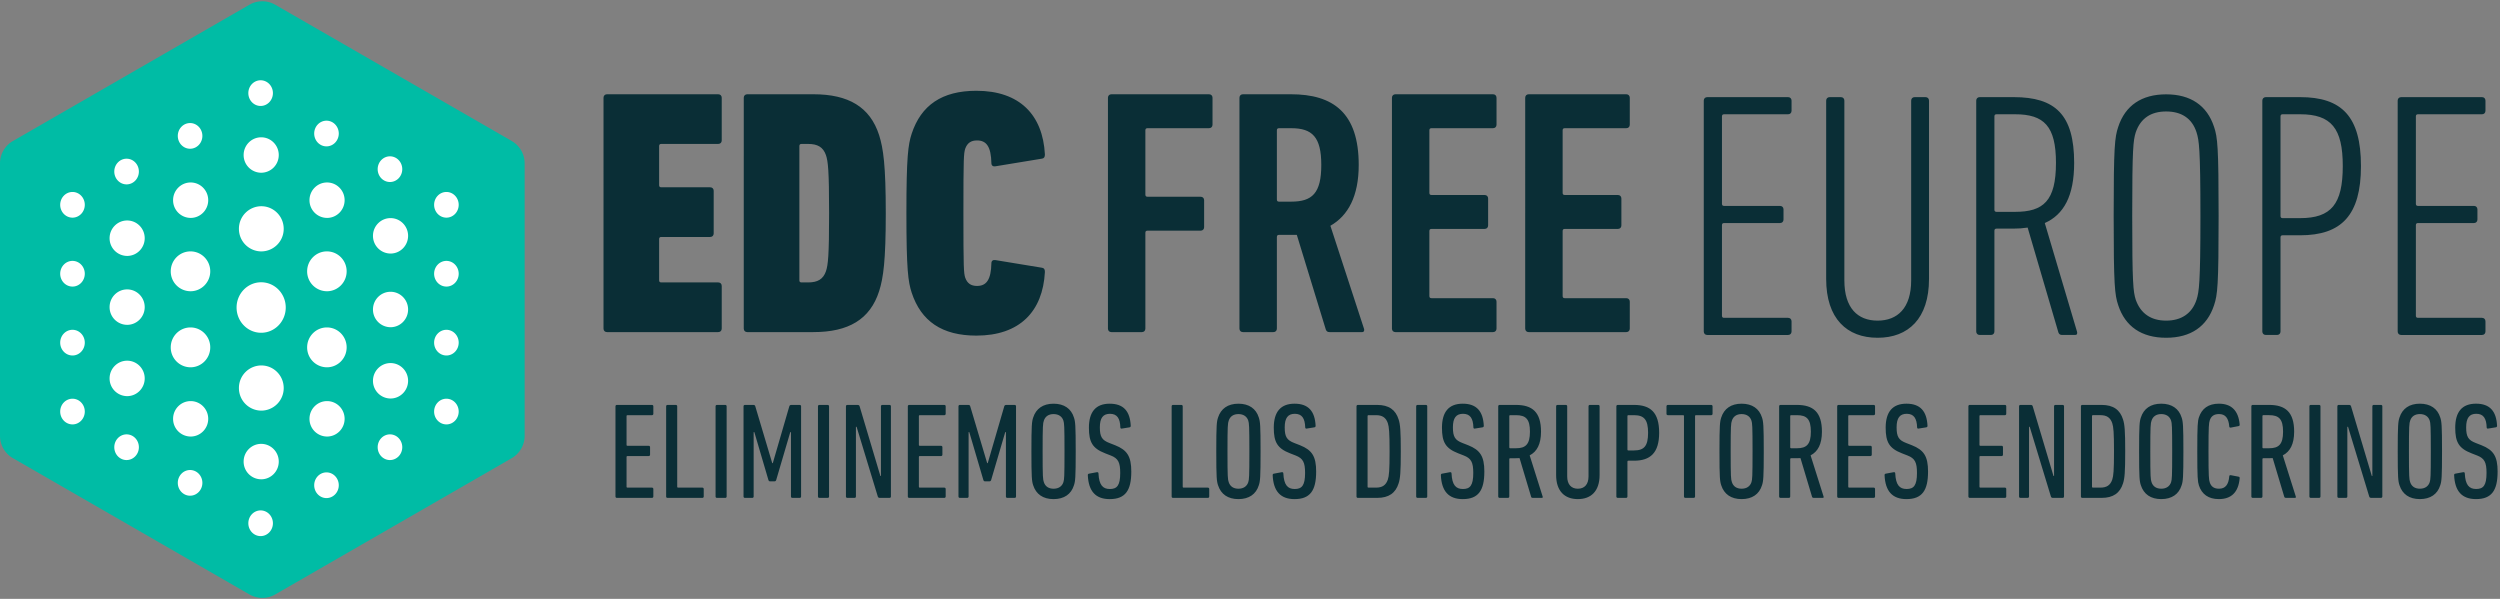<svg width="263" height="63" viewBox="0 0 263 63" xmlns="http://www.w3.org/2000/svg"><rect x="0" y="0" width="263" height="63" fill="#808080" stroke="none"/><g fill-rule="nonzero" fill="none"><path d="M28.95.497l24.882 14.336a2.714 2.714 0 0 1 1.36 2.352v28.663c0 .97-.519 1.867-1.36 2.352L28.951 62.536a2.714 2.714 0 0 1-2.71 0L1.359 48.2A2.714 2.714 0 0 1 0 45.848V17.185c0-.97.518-1.867 1.36-2.352L26.24.497a2.714 2.714 0 0 1 2.71 0z" fill="#00BCA5"/><path d="M27.474 35.007c-1.428 0-2.586-1.19-2.586-2.656 0-1.467 1.158-2.656 2.586-2.656s2.586 1.19 2.586 2.656c0 1.467-1.158 2.656-2.586 2.656zm.017 8.191a2.366 2.366 0 0 1-2.356-2.376 2.366 2.366 0 0 1 2.356-2.377c1.3 0 2.355 1.064 2.355 2.377a2.366 2.366 0 0 1-2.355 2.376zm-.014 7.225a1.856 1.856 0 0 1-1.847-1.864c0-1.03.827-1.864 1.847-1.864s1.848.835 1.848 1.864c0 1.03-.827 1.864-1.848 1.864zm-.06 5.975c-.713 0-1.292-.605-1.292-1.351 0-.747.579-1.352 1.293-1.352s1.293.605 1.293 1.352c0 .746-.579 1.351-1.293 1.351h-.001zm.074-29.95a2.366 2.366 0 0 1-2.356-2.377 2.366 2.366 0 0 1 2.356-2.376c1.3 0 2.355 1.064 2.355 2.376a2.366 2.366 0 0 1-2.355 2.377zm-.014-8.276a1.856 1.856 0 0 1-1.847-1.863c0-1.03.827-1.864 1.847-1.864s1.848.834 1.848 1.864a1.855 1.855 0 0 1-1.848 1.863zm-.06-7.025c-.713 0-1.292-.605-1.292-1.351s.579-1.351 1.293-1.351 1.293.605 1.293 1.35c0 .747-.579 1.352-1.293 1.352h-.001zM20.04 38.64a2.088 2.088 0 0 1-2.078-2.097c0-1.158.93-2.097 2.078-2.097 1.148 0 2.078.939 2.078 2.097s-.93 2.097-2.078 2.097zm14.349 0a2.088 2.088 0 0 1-2.078-2.097c0-1.158.93-2.097 2.078-2.097 1.148 0 2.078.939 2.078 2.097s-.93 2.097-2.078 2.097zm-14.332 7.284a1.856 1.856 0 0 1-1.848-1.864c0-1.03.827-1.864 1.848-1.864 1.02 0 1.847.835 1.847 1.864 0 1.03-.827 1.864-1.847 1.864zm14.348 0a1.856 1.856 0 0 1-1.847-1.864c0-1.03.827-1.864 1.847-1.864s1.848.835 1.848 1.864c0 1.03-.827 1.864-1.848 1.864zm-14.408 6.225c-.714 0-1.293-.605-1.293-1.351 0-.747.579-1.352 1.293-1.352s1.293.605 1.293 1.352c0 .746-.579 1.35-1.293 1.35v.001zm14.349.25c-.714 0-1.293-.605-1.293-1.351 0-.747.579-1.352 1.293-1.352s1.293.605 1.293 1.352c0 .746-.579 1.35-1.293 1.35v.001zM20.04 30.639a2.088 2.088 0 0 1-2.078-2.096c0-1.158.93-2.097 2.078-2.097 1.148 0 2.078.939 2.078 2.097s-.93 2.097-2.078 2.097v-.001zm14.349 0a2.088 2.088 0 0 1-2.078-2.096c0-1.158.93-2.097 2.078-2.097 1.148 0 2.078.939 2.078 2.097s-.93 2.097-2.078 2.097v-.001zm-14.332-7.715a1.856 1.856 0 0 1-1.848-1.864c0-1.03.827-1.864 1.848-1.864 1.02 0 1.847.834 1.847 1.864 0 1.03-.827 1.864-1.847 1.864zm14.348 0a1.856 1.856 0 0 1-1.847-1.864c0-1.03.827-1.864 1.847-1.864s1.848.834 1.848 1.864c0 1.03-.827 1.864-1.848 1.864zm-14.408-7.276c-.714 0-1.293-.605-1.293-1.351s.579-1.351 1.293-1.351 1.293.605 1.293 1.351-.579 1.351-1.293 1.351zm14.349-.25c-.714 0-1.293-.605-1.293-1.351s.579-1.351 1.293-1.351 1.293.605 1.293 1.351-.579 1.351-1.293 1.351zm-20.97 26.275a1.856 1.856 0 0 1-1.847-1.864c0-1.03.827-1.864 1.847-1.864s1.847.835 1.847 1.864c0 1.03-.827 1.864-1.847 1.864zm27.708.25a1.856 1.856 0 0 1-1.847-1.864c0-1.03.827-1.864 1.847-1.864s1.847.835 1.847 1.864c0 1.03-.827 1.864-1.847 1.864zm-27.767 6.475c-.715 0-1.294-.605-1.294-1.351 0-.747.58-1.352 1.294-1.352.714 0 1.293.605 1.293 1.352 0 .746-.58 1.35-1.293 1.35v.001zm27.707 0c-.714 0-1.293-.605-1.293-1.351 0-.747.58-1.352 1.293-1.352.715 0 1.294.605 1.294 1.352 0 .746-.58 1.35-1.294 1.35v.001zM13.376 26.923a1.856 1.856 0 0 1-1.847-1.864c0-1.03.827-1.864 1.847-1.864s1.847.834 1.847 1.864c0 1.03-.827 1.864-1.847 1.864zm27.708-.25a1.856 1.856 0 0 1-1.847-1.864c0-1.03.827-1.864 1.847-1.864s1.847.834 1.847 1.864c0 1.03-.827 1.864-1.847 1.864zm-27.708 7.5a1.856 1.856 0 0 1-1.847-1.864c0-1.03.827-1.864 1.847-1.864s1.847.834 1.847 1.864c0 1.03-.827 1.864-1.847 1.864zm27.708.25a1.856 1.856 0 0 1-1.847-1.864c0-1.03.827-1.864 1.847-1.864s1.847.834 1.847 1.864c0 1.03-.827 1.864-1.847 1.864zM13.317 19.397c-.715 0-1.294-.605-1.294-1.35 0-.747.58-1.352 1.294-1.352.714 0 1.293.605 1.293 1.351s-.58 1.351-1.293 1.351zm27.707-.25c-.714 0-1.293-.605-1.293-1.35 0-.747.58-1.352 1.293-1.352.715 0 1.294.605 1.294 1.351s-.58 1.351-1.294 1.351zm-33.397 25.5c-.715 0-1.294-.604-1.294-1.35 0-.747.58-1.352 1.294-1.352.714 0 1.293.605 1.293 1.351 0 .747-.58 1.352-1.293 1.352v-.001zm39.335 0c-.714 0-1.293-.604-1.293-1.35 0-.747.579-1.352 1.293-1.352s1.293.605 1.293 1.351c0 .747-.579 1.352-1.293 1.352v-.001zm-39.335-7.25c-.715 0-1.294-.604-1.294-1.35 0-.747.58-1.352 1.294-1.352.714 0 1.293.605 1.293 1.351 0 .747-.58 1.352-1.293 1.352v-.001zm39.335 0c-.714 0-1.293-.604-1.293-1.35 0-.747.579-1.352 1.293-1.352s1.293.605 1.293 1.351c0 .747-.579 1.352-1.293 1.352v-.001zm-39.335-14.5c-.715 0-1.294-.605-1.294-1.35 0-.747.58-1.352 1.294-1.352.714 0 1.293.605 1.293 1.351s-.58 1.351-1.293 1.351zm39.335 0c-.714 0-1.293-.605-1.293-1.35 0-.747.579-1.352 1.293-1.352s1.293.605 1.293 1.351-.579 1.351-1.293 1.351zm-39.335 7.25c-.715 0-1.294-.604-1.294-1.35 0-.747.58-1.352 1.294-1.352.714 0 1.293.605 1.293 1.351 0 .747-.58 1.352-1.293 1.352v-.001zm39.335 0c-.714 0-1.293-.604-1.293-1.35 0-.747.579-1.352 1.293-1.352s1.293.605 1.293 1.351c0 .747-.579 1.352-1.293 1.352v-.001z" fill="#FFF"/><path d="M179.236 34.87V10.586c0-.22.147-.368.368-.368h8.5c.22 0 .367.147.367.368v1.067c0 .22-.147.368-.368.368h-6.733c-.147 0-.22.074-.22.22v9.2c0 .147.073.22.22.22h5.887c.22 0 .368.147.368.368v1.067c0 .22-.147.368-.368.368h-5.887c-.147 0-.22.074-.22.22v9.53c0 .148.073.221.22.221h6.733c.221 0 .368.147.368.368v1.067c0 .221-.147.368-.368.368h-8.5c-.22 0-.367-.147-.367-.368zm18.287.663c-3.238 0-5.41-2.024-5.41-6.182V10.586c0-.22.148-.368.369-.368h1.177c.221 0 .368.147.368.368v18.912c0 2.907 1.398 4.232 3.496 4.232 2.097 0 3.532-1.325 3.532-4.232V10.586c0-.22.147-.368.368-.368h1.14c.221 0 .368.147.368.368v18.765c0 4.158-2.17 6.182-5.408 6.182zm20.789-.295h-1.362c-.22 0-.331-.073-.405-.257l-3.237-11.039c-.479.074-.994.11-1.546.11h-1.73c-.146 0-.22.074-.22.222V34.87c0 .221-.147.368-.368.368h-1.177c-.221 0-.368-.147-.368-.368V10.586c0-.22.147-.368.368-.368h3.569c4.378 0 6.365 1.84 6.365 6.917 0 3.496-1.104 5.446-3.09 6.329l3.385 11.406c.073.221 0 .368-.184.368zm-6.33-12.951c2.981 0 4.306-1.141 4.306-5.152 0-3.863-1.251-5.114-4.305-5.114h-1.95c-.147 0-.221.074-.221.22v9.825c0 .147.074.22.22.22h1.95v.001zm15.896 13.246c-2.576 0-4.305-1.178-5.04-3.422-.369-1.104-.48-2.06-.48-9.383 0-7.322.111-8.279.48-9.382.735-2.245 2.464-3.422 5.04-3.422s4.305 1.177 5.04 3.422c.369 1.103.48 2.06.48 9.382 0 7.322-.111 8.279-.48 9.383-.735 2.244-2.464 3.422-5.04 3.422zm0-1.803c1.582 0 2.723-.736 3.201-2.208.258-.846.405-1.619.405-8.794 0-7.175-.147-7.947-.405-8.794-.478-1.508-1.619-2.207-3.2-2.207-1.583 0-2.687.699-3.202 2.207-.258.847-.368 1.62-.368 8.794 0 7.175.11 7.948.368 8.794.515 1.472 1.619 2.208 3.201 2.208zm11.664 1.508h-1.177c-.221 0-.368-.147-.368-.368V10.586c0-.22.147-.368.368-.368h3.605c4.379 0 6.403 2.024 6.403 7.249 0 5.188-2.06 7.285-6.403 7.285h-1.84c-.147 0-.22.073-.22.22v9.898c0 .221-.147.368-.368.368zm2.428-12.29c3.275 0 4.49-1.47 4.49-5.481 0-3.974-1.215-5.446-4.49-5.446h-1.84c-.147 0-.22.074-.22.22v10.487c0 .147.073.22.22.22h1.84zm10.266 11.922V10.586c0-.22.147-.368.368-.368h8.5c.22 0 .367.147.367.368v1.067c0 .22-.147.368-.368.368h-6.733c-.147 0-.22.074-.22.22v9.2c0 .147.073.22.22.22h5.887c.221 0 .368.147.368.368v1.067c0 .22-.147.368-.368.368h-5.887c-.147 0-.22.074-.22.22v9.53c0 .148.073.221.22.221h6.733c.221 0 .368.147.368.368v1.067c0 .221-.147.368-.368.368h-8.499c-.22 0-.368-.147-.368-.368zm-135.68-.301V10.284c0-.22.147-.368.368-.368h10.265c.221 0 .368.148.368.368v2.834c0 .22-.147.368-.368.368h-6.476c-.147 0-.22.073-.22.22v6.77c0 .148.073.221.22.221h5.593c.221 0 .368.147.368.368v2.833c0 .221-.147.368-.368.368h-5.593c-.147 0-.22.074-.22.221v10.082c0 .22-.147.368-.368.368h-3.201c-.221 0-.368-.148-.368-.368zm26.75.368h-3.423c-.22 0-.33-.074-.404-.258l-3.054-9.971h-1.877c-.147 0-.22.073-.22.22v9.64c0 .221-.148.369-.369.369h-3.2c-.221 0-.369-.148-.369-.368V10.284c0-.22.148-.368.368-.368h5.041c4.452 0 7.138 1.95 7.138 7.433 0 3.275-1.104 5.335-2.98 6.402l3.532 10.818c.074.184 0 .368-.184.368h.001zm-7.47-13.725c2.208 0 3.164-.883 3.164-3.863 0-2.944-.956-3.863-3.164-3.863h-1.288c-.147 0-.22.073-.22.22v7.286c0 .147.073.22.22.22h1.288zm10.597 13.357V10.284c0-.22.147-.368.368-.368h10.265c.221 0 .368.148.368.368v2.834c0 .22-.147.368-.368.368h-6.475c-.148 0-.221.073-.221.22v6.586c0 .148.073.221.22.221h5.593c.221 0 .368.147.368.368v2.833c0 .221-.147.368-.368.368h-5.592c-.148 0-.221.074-.221.221v6.844c0 .147.073.22.22.22h6.476c.221 0 .368.148.368.369v2.833c0 .22-.147.368-.368.368h-10.265c-.221 0-.368-.148-.368-.368zm14.018 0V10.284c0-.22.148-.368.368-.368h10.266c.22 0 .368.148.368.368v2.834c0 .22-.147.368-.368.368h-6.476c-.147 0-.22.073-.22.22v6.586c0 .148.073.221.22.221h5.593c.22 0 .368.147.368.368v2.833c0 .221-.147.368-.368.368h-5.593c-.147 0-.22.074-.22.221v6.844c0 .147.073.22.22.22h6.476c.22 0 .368.148.368.369v2.833c0 .22-.147.368-.368.368h-10.266c-.22 0-.368-.148-.368-.368zm-96.961 0V10.284c0-.22.147-.368.368-.368h11.7c.221 0 .368.148.368.368v4.49c0 .22-.147.367-.368.367h-5.997c-.147 0-.221.074-.221.221v4.121c0 .147.074.22.22.22h5.152c.22 0 .368.148.368.369v4.489c0 .22-.147.368-.368.368h-5.151c-.147 0-.221.073-.221.22v4.342c0 .147.074.22.22.22h5.998c.221 0 .368.148.368.369v4.489c0 .22-.147.368-.368.368h-11.7c-.221 0-.368-.148-.368-.368zm14.754 0V10.284c0-.22.147-.368.368-.368h6.954c3.68 0 5.961 1.325 6.918 4.305.441 1.399.699 3.165.699 8.206 0 5.04-.258 6.807-.7 8.205-.956 2.98-3.237 4.305-6.917 4.305h-6.954c-.22 0-.368-.148-.368-.368zm5.85-5.078c0 .147.074.22.221.22h.7c.993 0 1.582-.33 1.876-1.177.22-.662.331-1.582.331-6.107 0-4.526-.11-5.446-.331-6.108-.294-.847-.883-1.178-1.877-1.178h-.699c-.147 0-.22.074-.22.221v14.13l-.001-.001zm11.812 1.288c-.368-1.14-.552-2.392-.552-8.352 0-5.961.184-7.212.552-8.353.993-3.017 3.2-4.525 6.807-4.525 4.562 0 6.99 2.538 7.211 6.696 0 .258-.073.405-.294.442l-4.93.81c-.221.036-.405-.074-.405-.332-.037-1.73-.515-2.392-1.509-2.392-.625 0-1.03.258-1.25.883-.148.515-.185.883-.185 6.77 0 5.888.037 6.256.184 6.77.22.626.626.884 1.251.884.994 0 1.472-.663 1.509-2.392 0-.257.184-.368.404-.331l4.93.81c.222.036.295.183.295.441-.22 4.158-2.649 6.697-7.211 6.697-3.606 0-5.814-1.509-6.807-4.526zM64.748 52.234v-9.492c0-.086.058-.144.144-.144h3.696c.086 0 .144.058.144.144v.791c0 .086-.058.144-.144.144h-2.589c-.057 0-.086.029-.086.086v3.05c0 .057.029.085.086.085h2.244c.086 0 .144.058.144.144v.791c0 .087-.058.144-.144.144h-2.244c-.057 0-.086.029-.086.086v3.15c0 .057.029.086.086.086h2.589c.086 0 .144.058.144.144v.791c0 .086-.058.144-.144.144h-3.696c-.086 0-.144-.058-.144-.144zm5.33 0v-9.492c0-.086.057-.144.143-.144h.878c.086 0 .143.058.143.144v8.471c0 .057.03.086.087.086h2.56c.086 0 .143.058.143.144v.791c0 .086-.057.144-.143.144H70.22c-.086 0-.144-.058-.144-.144zm5.2 0v-9.492c0-.086.057-.144.143-.144h.878c.086 0 .143.058.143.144v9.492c0 .086-.057.144-.143.144h-.878c-.086 0-.144-.058-.144-.144zm2.942 0v-9.492c0-.086.057-.144.143-.144h.892c.115 0 .173.044.201.144l1.784 5.983h.057l1.74-5.983c.03-.1.101-.144.216-.144h.877c.087 0 .144.058.144.144v9.492c0 .086-.057.144-.144.144h-.776c-.087 0-.144-.058-.144-.144V45.46h-.072l-1.481 5.034c-.029.086-.087.144-.173.144h-.474c-.101 0-.144-.058-.173-.144l-1.481-5.034h-.072v6.774c0 .086-.058.144-.144.144h-.777c-.086 0-.143-.058-.143-.144zm7.831 0v-9.492c0-.086.058-.144.144-.144h.877c.087 0 .144.058.144.144v9.492c0 .086-.057.144-.144.144h-.877c-.086 0-.144-.058-.144-.144zm2.942 0v-9.492c0-.086.058-.144.144-.144h1.079c.115 0 .187.044.216.144l2.186 7.335h.057v-7.335c0-.086.058-.144.144-.144h.762c.086 0 .144.058.144.144v9.492c0 .086-.058.144-.144.144h-1.02c-.116 0-.188-.043-.217-.144L90.115 44.9h-.072v7.335c0 .086-.057.144-.144.144h-.762c-.086 0-.144-.058-.144-.144zm6.51 0v-9.492c0-.086.057-.144.143-.144h3.696c.086 0 .144.058.144.144v.791c0 .086-.058.144-.144.144h-2.589c-.057 0-.086.029-.086.086v3.05c0 .057.029.085.086.085h2.244c.086 0 .144.058.144.144v.791c0 .087-.058.144-.144.144h-2.244c-.057 0-.086.029-.086.086v3.15c0 .057.029.086.086.086h2.589c.086 0 .144.058.144.144v.791c0 .086-.058.144-.144.144h-3.696c-.086 0-.144-.058-.144-.144zm5.329 0v-9.492c0-.086.057-.144.143-.144h.892c.115 0 .173.044.201.144l1.784 5.983h.057l1.74-5.983c.03-.1.101-.144.216-.144h.877c.087 0 .144.058.144.144v9.492c0 .086-.057.144-.144.144h-.776c-.086 0-.144-.058-.144-.144V45.46h-.072l-1.481 5.034c-.029.086-.087.144-.173.144h-.474c-.101 0-.144-.058-.173-.144l-1.481-5.034h-.072v6.774c0 .086-.058.144-.144.144h-.777c-.086 0-.143-.058-.143-.144zm10.003.273c-1.107 0-1.84-.517-2.143-1.452-.144-.432-.187-.791-.187-3.567 0-2.776.043-3.135.187-3.567.302-.934 1.036-1.452 2.143-1.452 1.107 0 1.855.518 2.143 1.452.144.432.187.791.187 3.567 0 2.776-.043 3.135-.187 3.567-.288.935-1.036 1.452-2.143 1.452zm0-1.093c.518 0 .892-.244 1.035-.69.087-.288.116-.503.116-3.236 0-2.732-.03-2.948-.116-3.236-.143-.446-.517-.69-1.035-.69-.518 0-.877.244-1.021.69-.1.288-.13.504-.13 3.236 0 2.733.03 2.948.13 3.236.144.446.503.69 1.021.69zm8.177-1.797c0 1.97-.618 2.89-2.272 2.89-1.482 0-2.23-.834-2.301-2.516 0-.087.028-.144.115-.159l.848-.158c.1-.014.158.043.158.13.058 1.208.446 1.64 1.194 1.64s1.093-.36 1.093-1.684c0-1.121-.216-1.538-.992-1.84l-.59-.23c-1.337-.518-1.711-1.18-1.711-2.69 0-1.668.719-2.531 2.186-2.531s2.143.805 2.214 2.33c0 .086-.043.144-.129.158l-.805.13c-.087.028-.159-.03-.159-.116-.028-.963-.345-1.438-1.093-1.438-.719 0-1.064.432-1.064 1.424 0 1.007.23 1.352 1.021 1.654l.59.23c1.251.503 1.697 1.15 1.697 2.776zm4.245 2.617v-9.492c0-.086.057-.144.143-.144h.878c.086 0 .144.058.144.144v8.471c0 .057.028.086.086.086h2.56c.086 0 .144.058.144.144v.791c0 .086-.058.144-.144.144H123.4c-.086 0-.143-.058-.143-.144zm7.026.273c-1.107 0-1.84-.517-2.143-1.452-.144-.432-.187-.791-.187-3.567 0-2.776.043-3.135.187-3.567.302-.934 1.036-1.452 2.143-1.452 1.107 0 1.855.518 2.143 1.452.144.432.187.791.187 3.567 0 2.776-.043 3.135-.187 3.567-.288.935-1.036 1.452-2.143 1.452zm0-1.093c.518 0 .892-.244 1.036-.69.086-.288.115-.503.115-3.236 0-2.732-.03-2.948-.115-3.236-.144-.446-.518-.69-1.036-.69s-.877.244-1.021.69c-.1.288-.13.504-.13 3.236 0 2.733.03 2.948.13 3.236.144.446.503.69 1.021.69zm8.177-1.797c0 1.97-.618 2.89-2.272 2.89-1.482 0-2.23-.834-2.301-2.516 0-.087.028-.144.115-.159l.848-.158c.1-.014.158.043.158.13.058 1.208.446 1.64 1.194 1.64s1.093-.36 1.093-1.684c0-1.121-.216-1.538-.992-1.84l-.59-.23c-1.337-.518-1.711-1.18-1.711-2.69 0-1.668.719-2.531 2.186-2.531s2.143.805 2.215 2.33c0 .086-.044.144-.13.158l-.805.13c-.087.028-.158-.03-.158-.116-.03-.963-.346-1.438-1.093-1.438-.72 0-1.065.432-1.065 1.424 0 1.007.23 1.352 1.021 1.654l.59.23c1.251.503 1.697 1.15 1.697 2.776zm4.245 2.617v-9.492c0-.086.057-.144.143-.144h2.028c1.237 0 1.942.518 2.258 1.525.173.532.23 1.18.23 3.365 0 2.186-.057 2.833-.23 3.365-.316 1.007-1.02 1.525-2.258 1.525h-2.028c-.086 0-.143-.058-.143-.144zm1.165-1.021c0 .057.028.086.086.086h.805c.662 0 1.036-.259 1.237-.834.13-.403.187-.935.187-2.977s-.057-2.574-.187-2.977c-.201-.575-.575-.834-1.237-.834h-.805c-.058 0-.086.029-.086.086v7.45zm5.113 1.021v-9.492c0-.086.058-.144.144-.144h.877c.087 0 .144.058.144.144v9.492c0 .086-.057.144-.144.144h-.877c-.086 0-.144-.058-.144-.144zm7.17-2.617c0 1.97-.618 2.89-2.272 2.89-1.481 0-2.229-.834-2.3-2.516 0-.087.028-.144.114-.159l.849-.158c.1-.014.158.043.158.13.057 1.208.446 1.64 1.194 1.64.747 0 1.093-.36 1.093-1.684 0-1.121-.216-1.538-.993-1.84l-.59-.23c-1.337-.518-1.71-1.18-1.71-2.69 0-1.668.718-2.531 2.185-2.531s2.143.805 2.215 2.33c0 .086-.043.144-.13.158l-.805.13c-.086.028-.158-.03-.158-.116-.029-.963-.345-1.438-1.093-1.438-.72 0-1.064.432-1.064 1.424 0 1.007.23 1.352 1.02 1.654l.59.23c1.252.503 1.698 1.15 1.698 2.776zm6.063 2.76h-.978c-.086 0-.129-.028-.158-.1l-1.222-4.084c-.13.014-.273.014-.403.014h-.59c-.057 0-.086.029-.086.086v3.941c0 .086-.057.144-.144.144h-.877c-.086 0-.144-.058-.144-.144v-9.492c0-.086.058-.144.144-.144h1.712c1.725 0 2.646.748 2.646 2.82 0 1.308-.432 2.099-1.194 2.487l1.366 4.33c.03.071 0 .143-.072.143zm-2.732-5.22c1.007 0 1.467-.402 1.467-1.74 0-1.323-.432-1.74-1.467-1.74h-.618c-.058 0-.087.029-.087.086v3.308c0 .058.029.086.087.086h.618zm6.509 5.35c-1.395 0-2.287-.848-2.287-2.53v-7.235c0-.086.057-.144.144-.144h.877c.086 0 .144.058.144.144v7.378c0 .848.431 1.294 1.122 1.294.69 0 1.121-.446 1.121-1.294v-7.378c0-.086.058-.144.144-.144h.877c.087 0 .144.058.144.144v7.234c0 1.683-.891 2.531-2.286 2.531zm5.07-.13h-.877c-.086 0-.144-.057-.144-.143v-9.492c0-.086.058-.144.144-.144h1.711c1.726 0 2.647.777 2.647 2.934 0 2.114-.935 2.934-2.647 2.934h-.604c-.057 0-.086.029-.086.086v3.682c0 .086-.058.144-.144.144zm.834-4.99c1.065 0 1.482-.46 1.482-1.855 0-1.38-.417-1.855-1.482-1.855h-.604c-.057 0-.086.029-.086.086v3.538c0 .058.029.086.086.086h.604zm6.279 4.99h-.877c-.087 0-.144-.057-.144-.143v-8.47c0-.058-.029-.087-.086-.087h-1.611c-.086 0-.144-.058-.144-.144v-.79c0-.087.058-.145.144-.145h4.559c.086 0 .144.058.144.144v.791c0 .086-.058.144-.144.144h-1.611c-.057 0-.086.029-.086.086v8.471c0 .086-.058.144-.144.144zm5.042.13c-1.108 0-1.841-.517-2.143-1.452-.144-.432-.187-.791-.187-3.567 0-2.776.043-3.135.187-3.567.302-.934 1.035-1.452 2.143-1.452 1.107 0 1.855.518 2.143 1.452.143.432.187.791.187 3.567 0 2.776-.044 3.135-.187 3.567-.288.935-1.036 1.452-2.143 1.452zm0-1.093c.517 0 .891-.244 1.035-.69.086-.288.115-.503.115-3.236 0-2.732-.029-2.948-.115-3.236-.144-.446-.518-.69-1.035-.69-.518 0-.878.244-1.021.69-.101.288-.13.504-.13 3.236 0 2.733.029 2.948.13 3.236.143.446.503.69 1.02.69zm8.55.964h-.977c-.087 0-.13-.029-.159-.1l-1.222-4.085c-.13.014-.273.014-.403.014h-.59c-.057 0-.086.029-.086.086v3.941c0 .086-.057.144-.143.144h-.878c-.086 0-.144-.058-.144-.144v-9.492c0-.086.058-.144.144-.144h1.712c1.726 0 2.646.748 2.646 2.82 0 1.308-.432 2.099-1.194 2.487l1.367 4.33c.028.071 0 .143-.072.143zm-2.732-5.22c1.007 0 1.467-.403 1.467-1.74 0-1.324-.431-1.741-1.467-1.741h-.618c-.058 0-.087.029-.087.086v3.308c0 .058.03.086.087.086h.618zm4.237 5.076v-9.492c0-.086.057-.144.143-.144h3.696c.087 0 .144.058.144.144v.791c0 .086-.057.144-.144.144h-2.588c-.058 0-.087.029-.087.086v3.05c0 .057.03.085.087.085h2.243c.087 0 .144.058.144.144v.791c0 .087-.057.144-.144.144h-2.243c-.058 0-.087.029-.087.086v3.15c0 .057.03.086.087.086h2.588c.087 0 .144.058.144.144v.791c0 .086-.057.144-.144.144h-3.696c-.086 0-.143-.058-.143-.144zm9.557-2.617c0 1.97-.618 2.89-2.272 2.89-1.481 0-2.23-.834-2.301-2.516 0-.087.029-.144.115-.159l.848-.158c.101-.014.159.043.159.13.057 1.208.445 1.64 1.193 1.64s1.093-.36 1.093-1.684c0-1.121-.216-1.538-.992-1.84l-.59-.23c-1.337-.518-1.711-1.18-1.711-2.69 0-1.668.719-2.531 2.186-2.531s2.143.805 2.215 2.33c0 .086-.044.144-.13.158l-.805.13c-.086.028-.158-.03-.158-.116-.03-.963-.346-1.438-1.093-1.438-.72 0-1.065.432-1.065 1.424 0 1.007.23 1.352 1.021 1.654l.59.23c1.251.503 1.697 1.15 1.697 2.776zm4.245 2.617v-9.492c0-.086.057-.144.144-.144h3.696c.086 0 .143.058.143.144v.791c0 .086-.057.144-.143.144h-2.589c-.058 0-.086.029-.086.086v3.05c0 .057.028.085.086.085h2.244c.086 0 .143.058.143.144v.791c0 .087-.057.144-.143.144h-2.244c-.058 0-.086.029-.086.086v3.15c0 .057.028.086.086.086h2.589c.086 0 .143.058.143.144v.791c0 .086-.057.144-.143.144h-3.696c-.087 0-.144-.058-.144-.144zm5.33 0v-9.492c0-.086.057-.144.143-.144h1.079c.115 0 .187.044.215.144l2.186 7.335h.058v-7.335c0-.086.057-.144.144-.144h.762c.086 0 .144.058.144.144v9.492c0 .086-.058.144-.144.144h-1.021c-.115 0-.187-.043-.216-.144l-2.23-7.335h-.071v7.335c0 .086-.057.144-.144.144h-.762c-.086 0-.144-.058-.144-.144zm6.508 0v-9.492c0-.086.057-.144.144-.144h2.028c1.236 0 1.941.518 2.257 1.525.173.532.23 1.18.23 3.365 0 2.186-.057 2.833-.23 3.365-.316 1.007-1.02 1.525-2.257 1.525h-2.028c-.087 0-.144-.058-.144-.144zm1.165-1.021c0 .057.029.086.086.086h.805c.662 0 1.036-.259 1.237-.834.13-.403.187-.935.187-2.977s-.057-2.574-.187-2.977c-.201-.575-.575-.834-1.237-.834h-.805c-.057 0-.086.029-.086.086v7.45zm7.285 1.294c-1.107 0-1.84-.517-2.143-1.452-.144-.432-.187-.791-.187-3.567 0-2.776.043-3.135.187-3.567.302-.934 1.036-1.452 2.143-1.452 1.108 0 1.855.518 2.143 1.452.144.432.187.791.187 3.567 0 2.776-.043 3.135-.187 3.567-.288.935-1.035 1.452-2.143 1.452zm0-1.093c.518 0 .892-.244 1.036-.69.086-.288.115-.503.115-3.236 0-2.732-.03-2.948-.115-3.236-.144-.446-.518-.69-1.036-.69s-.877.244-1.021.69c-.1.288-.13.504-.13 3.236 0 2.733.03 2.948.13 3.236.144.446.503.69 1.021.69zm3.963-.345c-.13-.403-.172-.805-.172-3.58 0-2.777.043-3.18.172-3.582.302-.92.993-1.438 2.1-1.438 1.28 0 2.057.69 2.186 2.186.014.1-.029.158-.115.173l-.82.158c-.086.014-.158-.029-.158-.115-.072-.878-.403-1.31-1.079-1.31-.517 0-.834.217-.978.677-.086.273-.129.546-.129 3.25 0 2.704.043 2.977.13 3.25.143.46.46.676.977.676.676 0 1.007-.431 1.079-1.308 0-.087.072-.13.158-.115l.82.158c.086.014.13.072.115.172-.13 1.496-.906 2.186-2.186 2.186-1.107 0-1.798-.517-2.1-1.438zm10.119 1.309h-.978c-.086 0-.13-.029-.158-.1l-1.223-4.085c-.13.014-.273.014-.402.014h-.59c-.058 0-.086.029-.086.086v3.941c0 .086-.058.144-.144.144h-.878c-.086 0-.143-.058-.143-.144v-9.492c0-.086.057-.144.143-.144h1.712c1.726 0 2.646.748 2.646 2.82 0 1.308-.431 2.099-1.194 2.487l1.367 4.33c.028.071 0 .143-.072.143zm-2.733-5.22c1.007 0 1.467-.403 1.467-1.74 0-1.324-.431-1.741-1.467-1.741h-.618c-.058 0-.086.029-.086.086v3.308c0 .058.028.086.086.086h.618zm4.237 5.076v-9.492c0-.086.057-.144.144-.144h.877c.086 0 .144.058.144.144v9.492c0 .086-.058.144-.144.144h-.877c-.087 0-.144-.058-.144-.144zm2.942 0v-9.492c0-.086.057-.144.144-.144h1.078c.115 0 .187.044.216.144l2.186 7.335h.057v-7.335c0-.086.058-.144.144-.144h.762c.087 0 .144.058.144.144v9.492c0 .086-.057.144-.144.144h-1.02c-.116 0-.188-.043-.216-.144l-2.23-7.335h-.071v7.335c0 .086-.058.144-.144.144h-.762c-.087 0-.144-.058-.144-.144zm8.68.273c-1.107 0-1.84-.517-2.143-1.452-.144-.432-.187-.791-.187-3.567 0-2.776.043-3.135.187-3.567.302-.934 1.036-1.452 2.143-1.452 1.107 0 1.855.518 2.143 1.452.144.432.187.791.187 3.567 0 2.776-.043 3.135-.187 3.567-.288.935-1.036 1.452-2.143 1.452zm0-1.093c.518 0 .892-.244 1.036-.69.086-.288.115-.503.115-3.236 0-2.732-.03-2.948-.115-3.236-.144-.446-.518-.69-1.036-.69s-.877.244-1.021.69c-.1.288-.13.504-.13 3.236 0 2.733.03 2.948.13 3.236.144.446.503.69 1.021.69zm8.177-1.797c0 1.97-.618 2.89-2.272 2.89-1.482 0-2.23-.834-2.301-2.516 0-.087.028-.144.115-.159l.848-.158c.101-.014.158.043.158.13.058 1.208.446 1.64 1.194 1.64s1.093-.36 1.093-1.684c0-1.121-.216-1.538-.992-1.84l-.59-.23c-1.337-.518-1.711-1.18-1.711-2.69 0-1.668.719-2.531 2.186-2.531s2.143.805 2.215 2.33c0 .086-.044.144-.13.158l-.805.13c-.087.028-.158-.03-.158-.116-.03-.963-.346-1.438-1.093-1.438-.72 0-1.065.432-1.065 1.424 0 1.007.23 1.352 1.021 1.654l.59.23c1.251.503 1.697 1.15 1.697 2.776z" fill="#0A2E36"/></g></svg>
